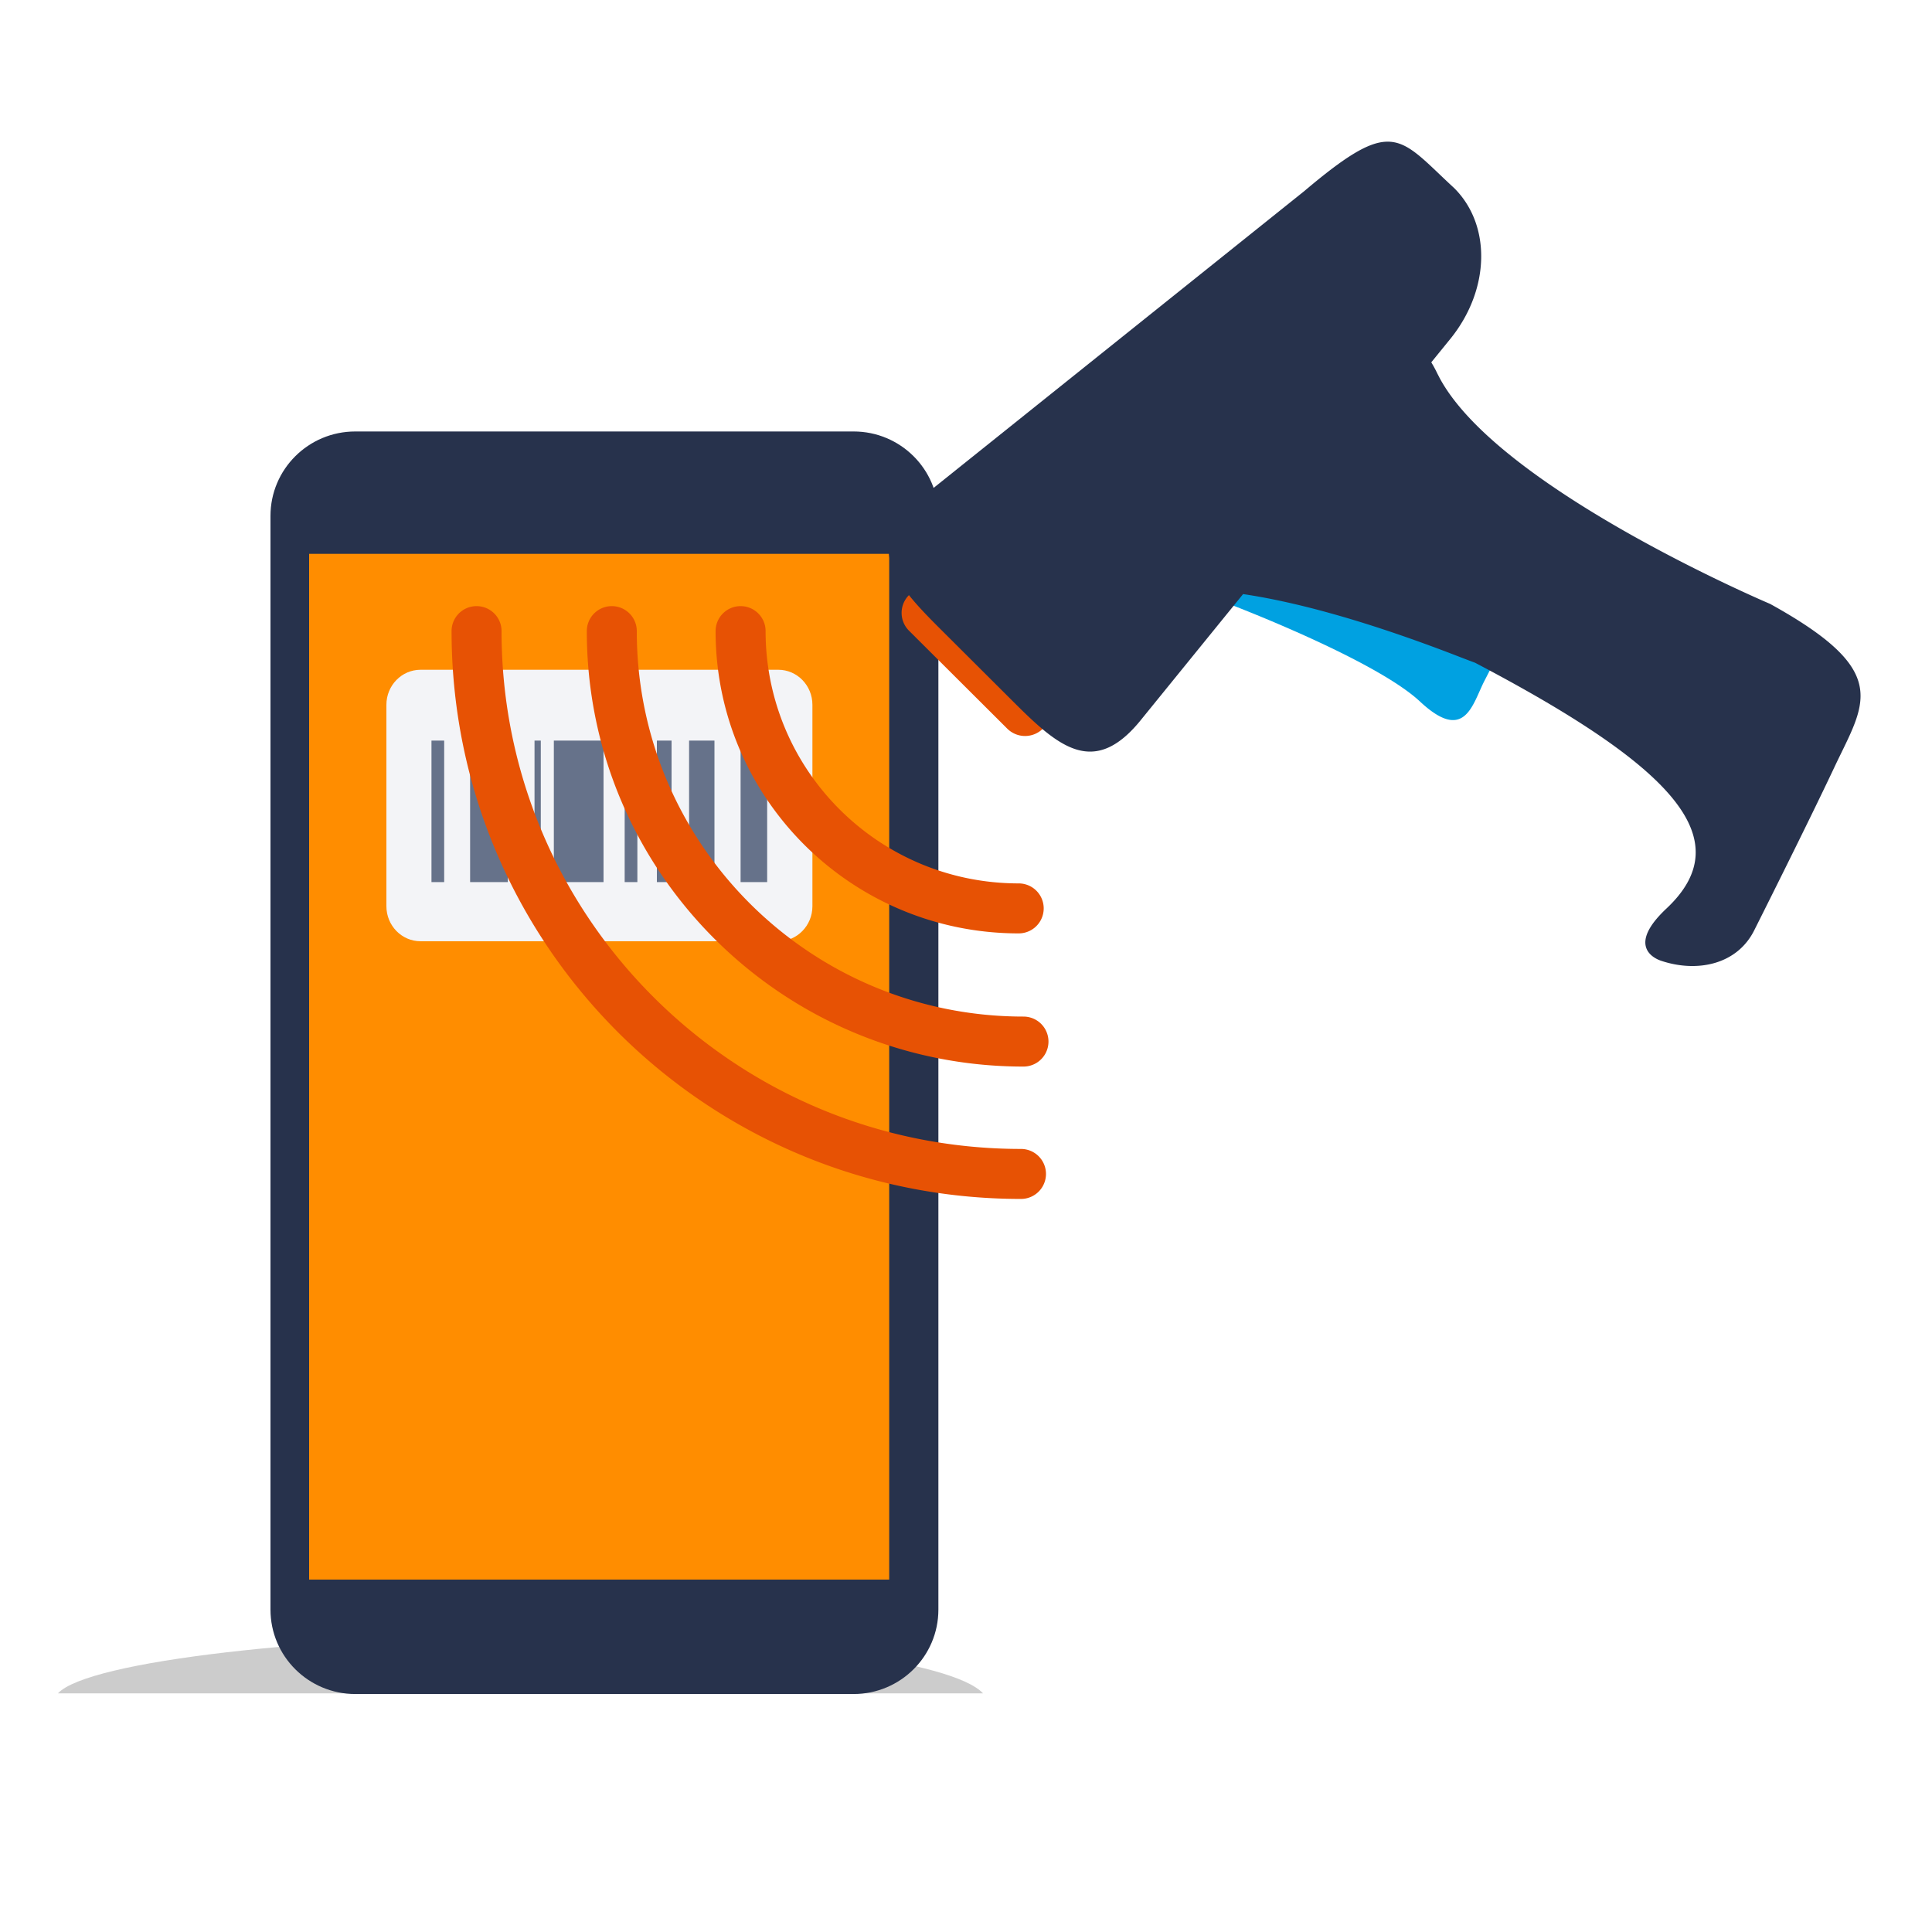 <svg width="148" height="148" viewBox="0 0 148 148" fill="none" xmlns="http://www.w3.org/2000/svg">
    <path fill-rule="evenodd" clip-rule="evenodd" d="M75.303 129.718c-2.291-2.492-16.573-4.411-33.862-4.411-17.288 0-34.71 1.919-37.001 4.411h70.864z" fill="#000" fill-opacity=".2" style="mix-blend-mode:multiply"/>
    <path fill-rule="evenodd" clip-rule="evenodd" d="M27.214 129.769h38.177c3.587 0 6.494-2.896 6.494-6.468v-83.78c0-3.572-2.907-6.468-6.494-6.468H27.214c-3.586 0-6.494 2.896-6.494 6.468v83.78c0 3.572 2.908 6.468 6.494 6.468z" fill="#27324C"/>
    <path fill-rule="evenodd" clip-rule="evenodd" d="M23.68 121.004h44.437V42.427H23.68v78.577z" fill="#FF8D00"/>
    <path fill-rule="evenodd" clip-rule="evenodd" d="M32.216 72.104h27.403c1.446 0 2.616-1.202 2.616-2.685V53.992c0-1.483-1.17-2.685-2.616-2.685H32.216c-1.445 0-2.616 1.202-2.616 2.685v15.427c0 1.483 1.17 2.685 2.616 2.685z" fill="#F3F4F7"/>
    <path fill-rule="evenodd" clip-rule="evenodd" d="M56.733 67.573h2.035v-10.84h-2.035v10.84zM36.013 67.573h2.89v-10.84h-2.89v10.84zM42.427 67.573h3.806v-10.84h-3.806v10.84zM52.787 67.573h1.944v-10.84h-1.944v10.84zM40.947 67.573h.48v-10.84h-.48v10.84zM50.32 67.573h1.125v-10.84H50.32v10.84zM47.853 67.573h.972v-10.84h-.972v10.84zM33.053 67.573h.973v-10.84h-.973v10.84z" fill="#66728A"/>
    <path fill-rule="evenodd" clip-rule="evenodd" d="m82.496 53.22-2.605 2.597a1.937 1.937 0 0 1-2.732 0l-7.527-7.505a1.924 1.924 0 0 1 0-2.724l2.605-2.597a1.936 1.936 0 0 1 2.732 0l7.527 7.505a1.922 1.922 0 0 1 0 2.724zM56.733 46.432c1.058 0 1.915.857 1.915 1.915 0 10.668 8.676 19.326 19.39 19.326a1.914 1.914 0 1 1 0 3.829c-12.818 0-23.22-10.362-23.22-23.155 0-1.058.858-1.915 1.915-1.915z" fill="#E75204"/>
    <path fill-rule="evenodd" clip-rule="evenodd" d="M46.867 46.432c1.057 0 1.914.857 1.914 1.915 0 16.301 13.258 29.527 29.622 29.527a1.915 1.915 0 0 1 0 3.83c-18.469 0-33.45-14.93-33.45-33.357 0-1.058.856-1.915 1.914-1.915z" fill="#E75204"/>
    <path fill-rule="evenodd" clip-rule="evenodd" d="M36.507 46.432c1.057 0 1.914.857 1.914 1.915 0 21.902 17.81 39.668 39.791 39.667a1.914 1.914 0 1 1 0 3.83c-24.085 0-43.62-19.47-43.62-43.497 0-1.058.857-1.915 1.915-1.915z" fill="#E75204"/>
    <path fill-rule="evenodd" clip-rule="evenodd" d="m117.994 43.84-4.279 8.314c-.92 1.791-1.488 4.81-4.939 1.585-3.452-3.223-14.53-7.434-14.53-7.434a3.663 3.663 0 0 1-1.59-4.924l4.278-8.314a3.684 3.684 0 0 1 4.939-1.586l14.532 7.435a3.664 3.664 0 0 1 1.589 4.925z" fill="#00A1E1"/>
    <path fill-rule="evenodd" clip-rule="evenodd" d="m109.643 27.756 1.529-1.883c2.97-3.74 3.068-8.63.23-11.46-.406-.374-.776-.727-1.121-1.055-3.293-3.136-4.165-3.966-10.372 1.285L70.531 38.167c-4.562 3.603-1.982 6.54 1.468 9.981l5.679 5.661c3.451 3.441 6.182 5.8 9.794 1.251l7.755-9.55c3.518.519 8.858 1.81 16.58 4.808.408.158.804.309 1.189.451 15.142 7.95 20.344 13.498 14.657 18.833-2.914 2.735-1.133 3.754-.401 3.999 2.762.924 5.847.297 7.154-2.382 0 0 3.984-7.923 6.085-12.38.186-.396.371-.775.549-1.14 2.082-4.261 3.242-6.636-5.439-11.436 0 0-20.754-8.787-25.325-17.32-.048-.096-.096-.19-.145-.282l-.038-.076a9.453 9.453 0 0 0-.45-.829z" fill="#27324C"/>
</svg>
